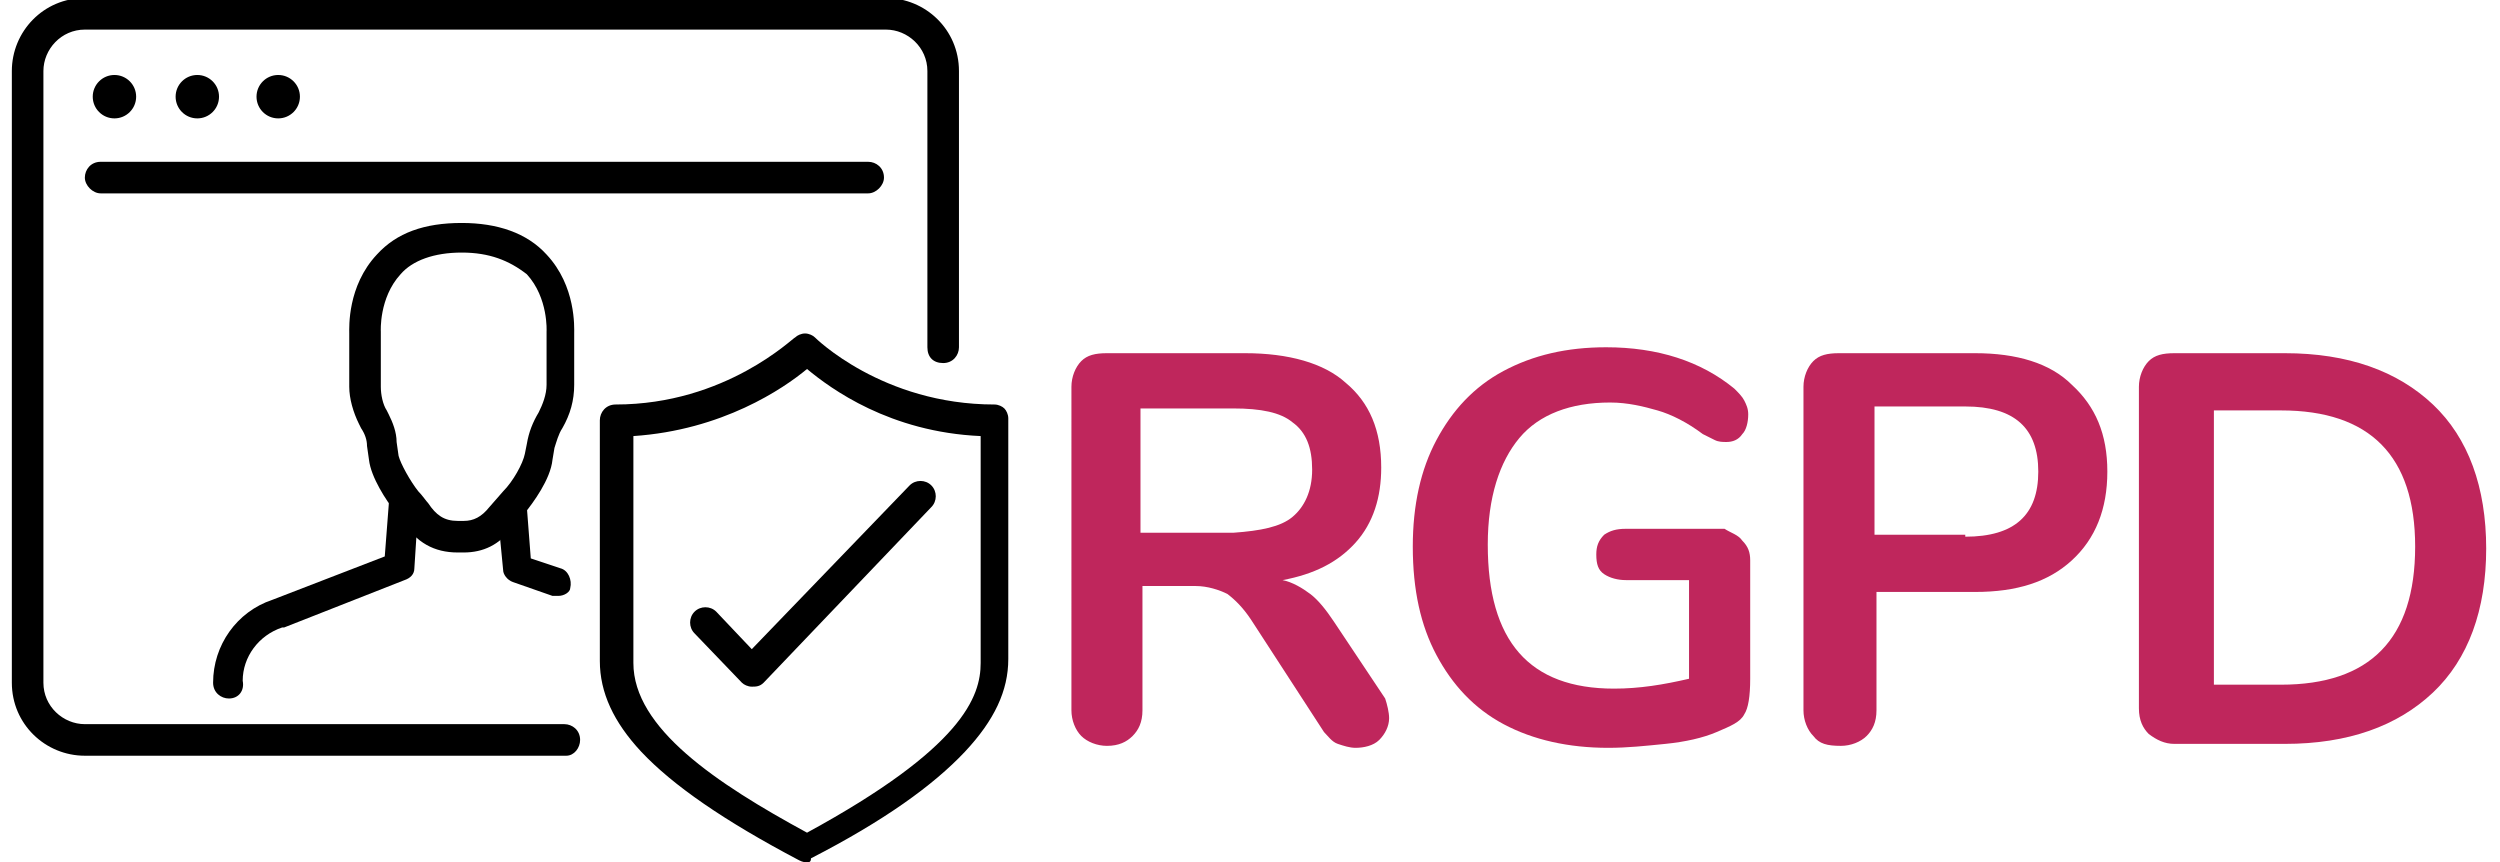 <?xml version="1.0" encoding="utf-8"?>
<!-- Generator: Adobe Illustrator 23.0.1, SVG Export Plug-In . SVG Version: 6.00 Build 0)  -->
<svg version="1.1" id="Calque_1" xmlns="http://www.w3.org/2000/svg" xmlns:xlink="http://www.w3.org/1999/xlink" x="0px" y="0px"
	 viewBox="0 0 126.7 43.7" style="enable-background:new 0 0 126.7 43.7;" xml:space="preserve">
<style type="text/css">
	.st0{fill:#bf265c;}
</style>
<g>
	<g>
		<g>
			<path d="M28.7,38.3H4.3c-2,0-3.7-1.6-3.7-3.7v-31c0-2,1.6-3.7,3.7-3.7h40.6c2,0,3.7,1.6,3.7,3.7v14c0,0.4-0.3,0.8-0.8,0.8
				s-0.8-0.3-0.8-0.8v-14c0-1.2-1-2.1-2.1-2.1H4.3c-1.2,0-2.1,1-2.1,2.1v31c0,1.2,1,2.1,2.1,2.1h24.3c0.4,0,0.8,0.3,0.8,0.8
				C29.4,37.9,29.1,38.3,28.7,38.3z"/>
			<path d="M44,9.8H5.1C4.7,9.8,4.3,9.4,4.3,9c0-0.4,0.3-0.8,0.8-0.8H44c0.4,0,0.8,0.3,0.8,0.8C44.8,9.4,44.4,9.8,44,9.8z"/>
			<circle cx="5.8" cy="4.9" r="1.1"/>
			<circle cx="10" cy="4.9" r="1.1"/>
			<circle cx="14.1" cy="4.9" r="1.1"/>
			<g>
				<path d="M40.9,43.7c-0.1,0-0.2,0-0.4-0.1c-3.8-2-6.4-3.8-8-5.5c-1.4-1.5-2.1-3-2.1-4.6c0-1.5,0-12.1,0-12.2
					c0-0.4,0.3-0.8,0.8-0.8c5.6,0,9-3.4,9.1-3.4c0.1-0.1,0.3-0.2,0.5-0.2c0.2,0,0.4,0.1,0.5,0.2c0,0,3.4,3.4,9.1,3.4
					c0.2,0,0.4,0.1,0.5,0.2c0.1,0.1,0.2,0.3,0.2,0.5c0,0.1,0,10.3,0,12.2c0,1.6-0.7,3.1-2.2,4.7c-1.6,1.7-4.1,3.5-7.8,5.4
					C41.1,43.7,41,43.7,40.9,43.7z M32.1,22.1c0,2.4,0,10.2,0,11.5c0,3.3,4.2,6.1,8.8,8.6c7.9-4.3,8.8-6.9,8.8-8.6
					c0-1.6,0-9.1,0-11.5c-4.6-0.2-7.6-2.4-8.8-3.4C39.7,19.7,36.6,21.8,32.1,22.1z"/>
				<path d="M38.1,34.8c-0.2,0-0.4-0.1-0.5-0.2l-2.4-2.5c-0.3-0.3-0.3-0.8,0-1.1c0.3-0.3,0.8-0.3,1.1,0l1.8,1.9l8-8.3
					c0.3-0.3,0.8-0.3,1.1,0c0.3,0.3,0.3,0.8,0,1.1l-8.5,8.9C38.5,34.8,38.3,34.8,38.1,34.8z"/>
			</g>
			<g>
				<path d="M23.5,28h-0.3c-1.2,0-2.1-0.5-2.8-1.6c0-0.1-0.2-0.3-0.4-0.5c-0.4-0.5-1.2-1.7-1.3-2.6l-0.1-0.7c0-0.3-0.1-0.6-0.3-0.9
					l-0.1-0.2c-0.3-0.6-0.5-1.3-0.5-1.9v-2.7c0-0.3-0.1-2.4,1.4-4c1-1.1,2.4-1.6,4.3-1.6c1.8,0,3.3,0.5,4.3,1.6
					c1.5,1.6,1.4,3.7,1.4,4v2.6c0,0.8-0.2,1.5-0.6,2.2c-0.2,0.3-0.3,0.7-0.4,1L28,23.3c-0.1,1-1,2.2-1.4,2.7l-0.7,0.8
					C25.3,27.6,24.5,28,23.5,28z M23.4,12.8c-1.4,0-2.5,0.4-3.1,1.1c-1.1,1.2-1,2.9-1,2.9c0,0,0,0,0,0.1v2.7c0,0.4,0.1,0.9,0.3,1.2
					l0.1,0.2c0.2,0.4,0.4,0.9,0.4,1.4l0.1,0.7c0.1,0.4,0.6,1.3,1,1.8c0,0,0,0,0,0c0.2,0.2,0.4,0.5,0.5,0.6c0.4,0.6,0.8,0.9,1.5,0.9
					h0.3c0.5,0,0.9-0.2,1.3-0.7l0.7-0.8c0,0,0,0,0,0c0.5-0.5,1-1.4,1.1-1.9l0.1-0.5c0.1-0.6,0.3-1.1,0.6-1.6
					c0.2-0.4,0.4-0.9,0.4-1.4v-2.6c0,0,0,0,0-0.1c0,0,0.1-1.7-1-2.9C25.8,13.2,24.8,12.8,23.4,12.8z"/>
				<path d="M11.6,35.4c-0.4,0-0.8-0.3-0.8-0.8c0-1.9,1.2-3.6,3-4.2l5.7-2.2l0.2-2.6c0-0.4,0.4-0.7,0.8-0.7c0.4,0,0.7,0.4,0.7,0.8
					L21,28.8c0,0.3-0.2,0.5-0.5,0.6l-6.1,2.4c0,0,0,0-0.1,0c-1.2,0.4-2,1.5-2,2.7C12.4,35,12.1,35.4,11.6,35.4z"/>
				<path d="M28.3,30.2c-0.1,0-0.2,0-0.3,0l-2-0.7c-0.3-0.1-0.5-0.4-0.5-0.6l-0.3-3.1c0-0.4,0.3-0.8,0.7-0.8c0.4,0,0.8,0.3,0.8,0.7
					l0.2,2.6l1.5,0.5c0.4,0.1,0.6,0.6,0.5,1C28.9,30,28.6,30.2,28.3,30.2z"/>
			</g>
		</g>
	</g>
	<g>
		<g>
			<path class="st0" d="M70.4,36.4c0,0.4-0.2,0.8-0.5,1.1c-0.3,0.3-0.8,0.4-1.2,0.4c-0.3,0-0.6-0.1-0.9-0.2
				c-0.3-0.1-0.5-0.4-0.7-0.6l-3.7-5.7c-0.4-0.6-0.8-1-1.2-1.3c-0.4-0.2-1-0.4-1.6-0.4h-2.7V36c0,0.6-0.2,1-0.5,1.3
				c-0.3,0.3-0.7,0.5-1.3,0.5c-0.5,0-1-0.2-1.3-0.5c-0.3-0.3-0.5-0.8-0.5-1.3V19.6c0-0.5,0.2-1,0.5-1.3c0.3-0.3,0.7-0.4,1.3-0.4h7
				c2.2,0,4,0.5,5.1,1.5c1.2,1,1.8,2.4,1.8,4.3c0,1.5-0.4,2.8-1.3,3.8s-2.1,1.6-3.7,1.9c0.5,0.1,1,0.4,1.4,0.7
				c0.4,0.3,0.8,0.8,1.2,1.4l2.6,3.9C70.3,35.7,70.4,36.1,70.4,36.4z M65.5,26.2c0.6-0.5,1-1.3,1-2.4c0-1.1-0.3-1.9-1-2.4
				c-0.6-0.5-1.6-0.7-3-0.7h-4.7v6.3h4.7C63.9,26.9,64.9,26.7,65.5,26.2z"/>
			<path class="st0" d="M88.3,27.4c0.3,0.3,0.4,0.6,0.4,1v6c0,0.9-0.1,1.5-0.3,1.8c-0.2,0.4-0.7,0.6-1.4,0.9
				c-0.7,0.3-1.6,0.5-2.6,0.6c-1,0.1-1.9,0.2-2.9,0.2c-2,0-3.8-0.4-5.3-1.2c-1.5-0.8-2.6-2-3.4-3.5c-0.8-1.5-1.2-3.3-1.2-5.5
				c0-2.1,0.4-3.9,1.2-5.4c0.8-1.5,1.9-2.7,3.4-3.5c1.5-0.8,3.2-1.2,5.2-1.2c2.6,0,4.8,0.7,6.5,2.1c0.2,0.2,0.4,0.4,0.5,0.6
				c0.1,0.2,0.2,0.4,0.2,0.7c0,0.4-0.1,0.8-0.3,1c-0.2,0.3-0.5,0.4-0.8,0.4c-0.2,0-0.4,0-0.6-0.1c-0.2-0.1-0.4-0.2-0.6-0.3
				c-0.8-0.6-1.6-1-2.3-1.2s-1.5-0.4-2.4-0.4c-2,0-3.6,0.6-4.6,1.8c-1,1.2-1.6,3-1.6,5.4c0,4.9,2.1,7.3,6.4,7.3
				c1.3,0,2.5-0.2,3.8-0.5v-5h-3.2c-0.4,0-0.8-0.1-1.1-0.3c-0.3-0.2-0.4-0.5-0.4-1c0-0.4,0.1-0.7,0.4-1c0.3-0.2,0.6-0.3,1.1-0.3h5
				C87.7,27,88.1,27.1,88.3,27.4z"/>
			<path class="st0" d="M91.9,37.3c-0.3-0.3-0.5-0.8-0.5-1.3V19.6c0-0.5,0.2-1,0.5-1.3c0.3-0.3,0.7-0.4,1.3-0.4h6.9
				c2.1,0,3.8,0.5,4.9,1.6c1.2,1.1,1.8,2.5,1.8,4.4c0,1.9-0.6,3.4-1.8,4.5c-1.2,1.1-2.8,1.6-4.9,1.6h-5v6c0,0.6-0.2,1-0.5,1.3
				s-0.8,0.5-1.3,0.5C92.6,37.8,92.2,37.7,91.9,37.3z M99.6,27.2c2.5,0,3.7-1.1,3.7-3.3c0-2.2-1.2-3.3-3.7-3.3H95v6.5H99.6z"/>
			<path class="st0" d="M108.9,37.2c-0.3-0.3-0.5-0.7-0.5-1.3V19.6c0-0.5,0.2-1,0.5-1.3c0.3-0.3,0.7-0.4,1.3-0.4h5.6
				c3.2,0,5.7,0.9,7.5,2.6c1.8,1.7,2.7,4.2,2.7,7.3c0,3.1-0.9,5.6-2.7,7.3c-1.8,1.7-4.3,2.6-7.5,2.6h-5.6
				C109.7,37.7,109.3,37.5,108.9,37.2z M115.6,34.7c4.5,0,6.8-2.3,6.8-7c0-4.6-2.3-6.9-6.8-6.9h-3.4v13.9H115.6z"/>
		</g>
	</g>
</g>
</svg>
